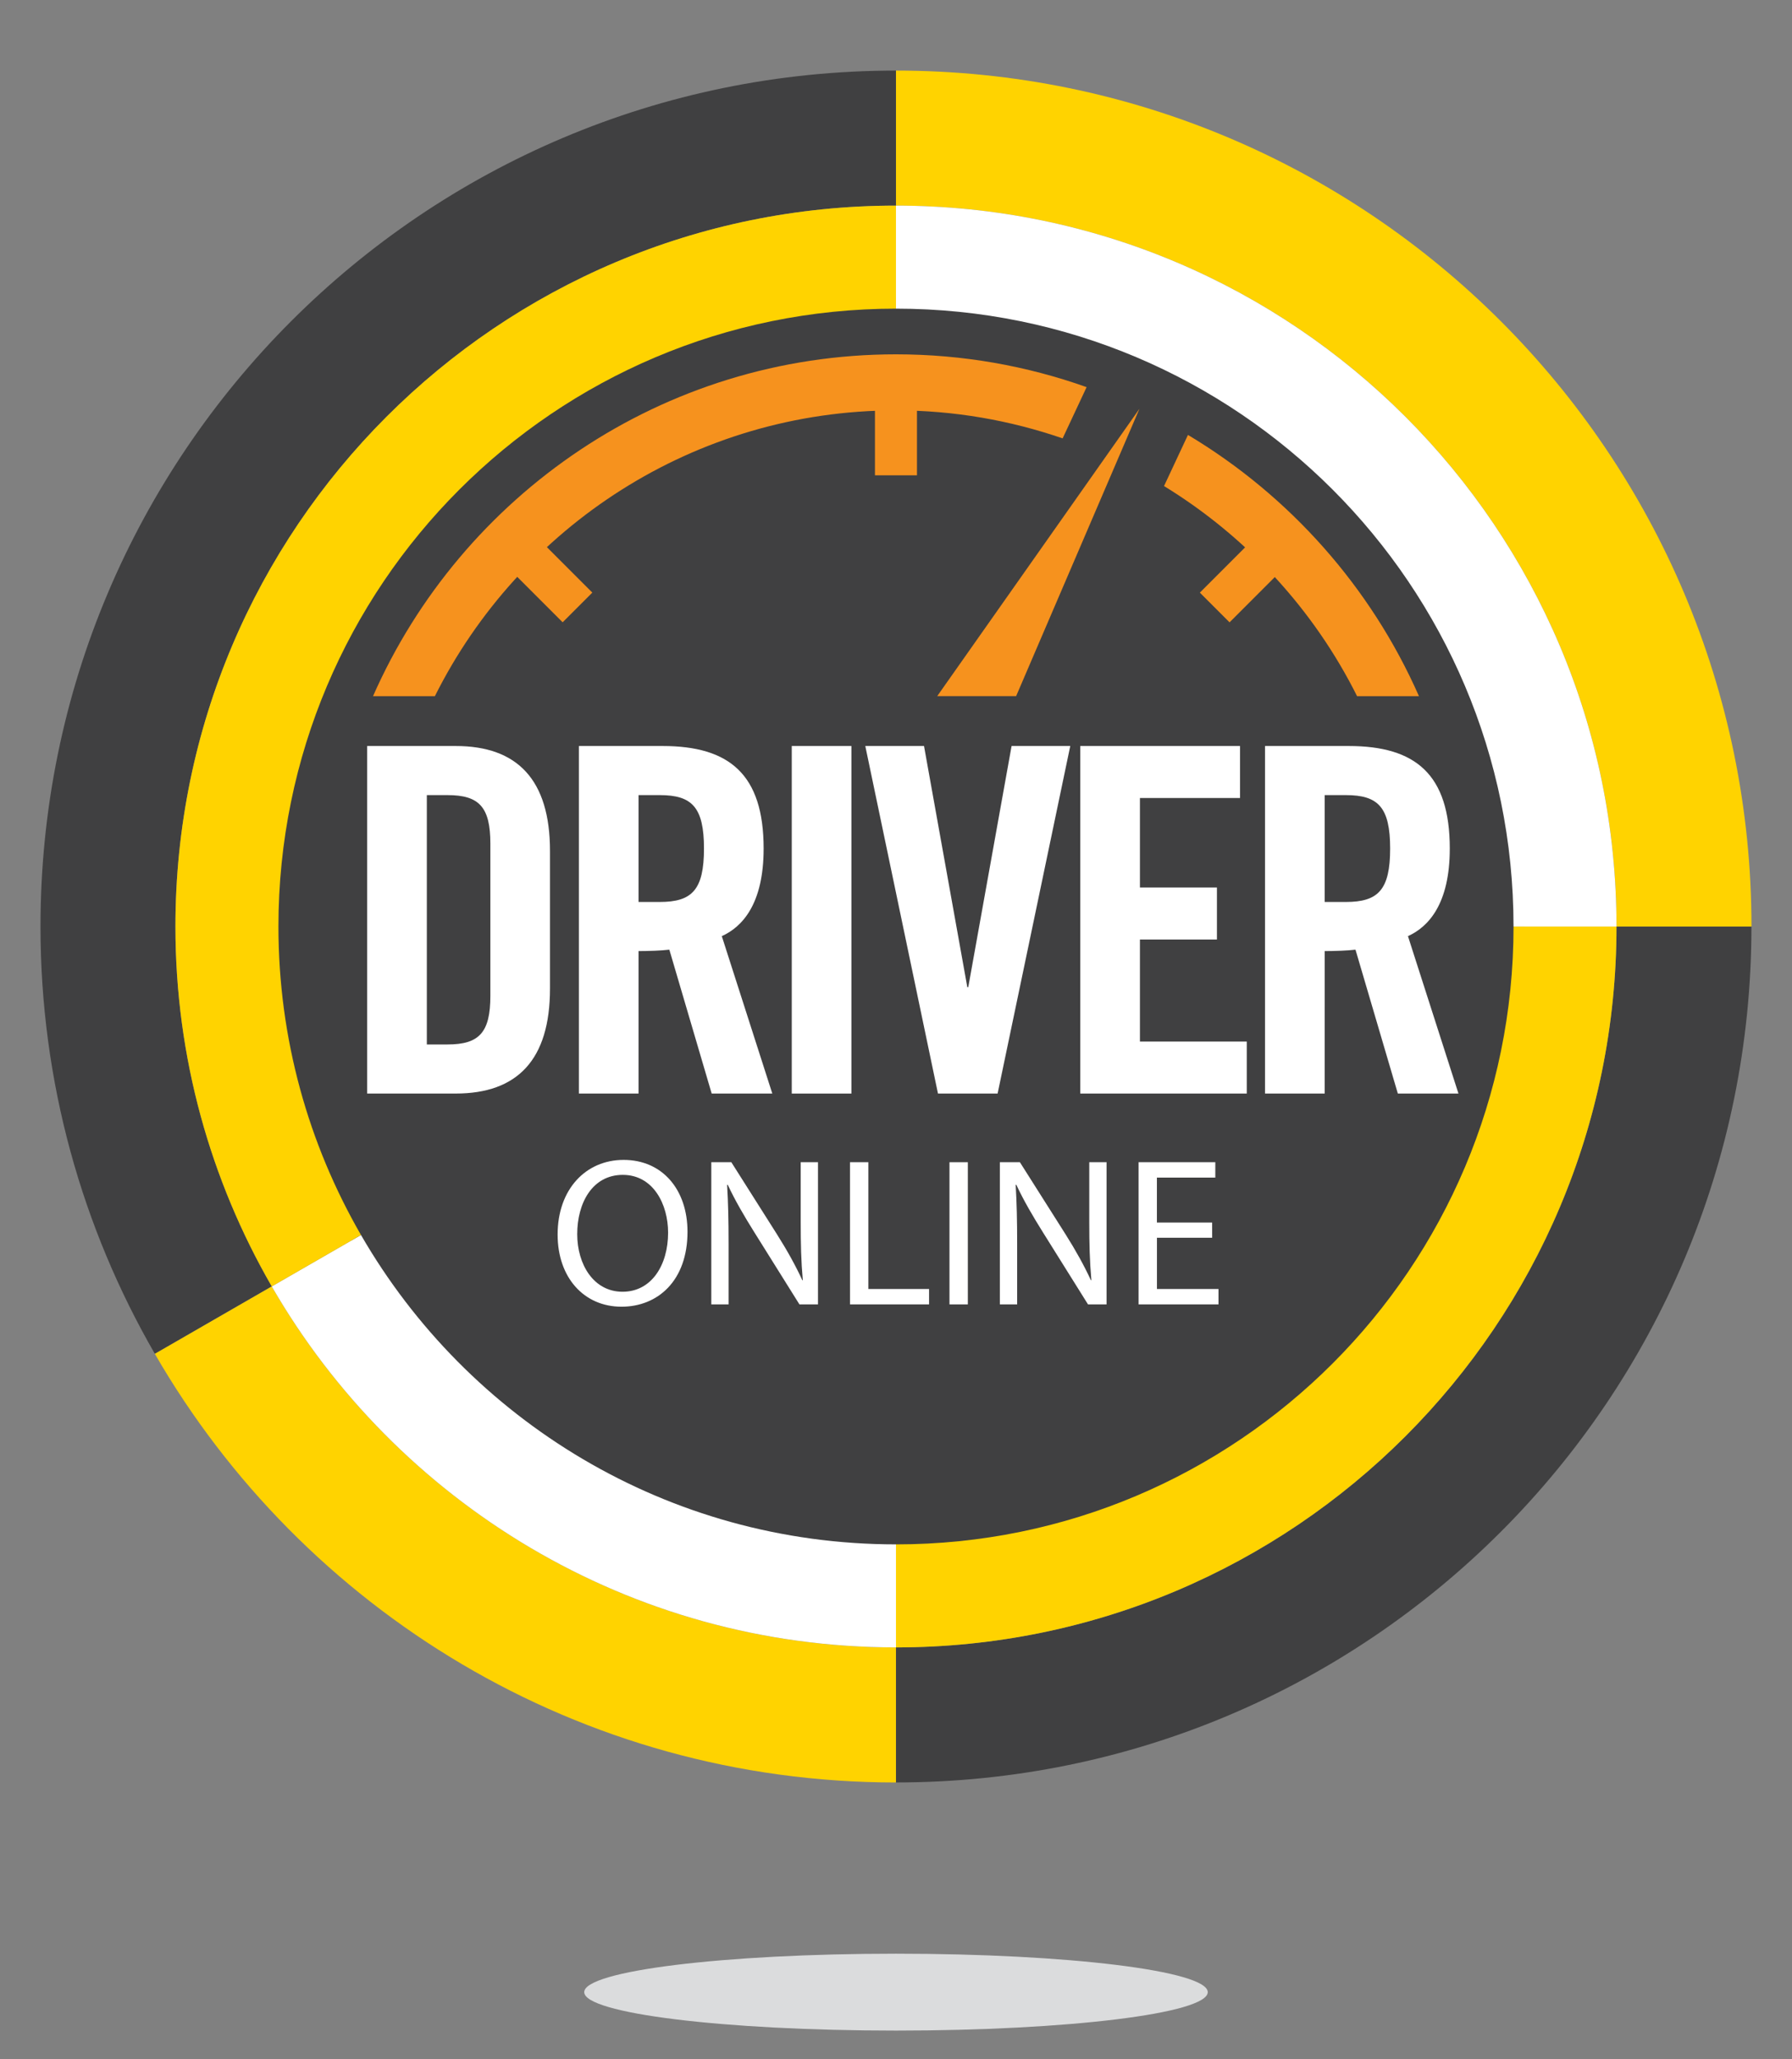 <?xml version="1.0" encoding="utf-8"?>
<!-- Generator: Adobe Illustrator 16.0.0, SVG Export Plug-In . SVG Version: 6.00 Build 0)  -->
<!DOCTYPE svg PUBLIC "-//W3C//DTD SVG 1.1//EN" "http://www.w3.org/Graphics/SVG/1.1/DTD/svg11.dtd">
<svg version="1.1" id="Layer_1" xmlns="http://www.w3.org/2000/svg" xmlns:xlink="http://www.w3.org/1999/xlink" x="0px" y="0px"
	 width="128px" height="147px" viewBox="0 28 128 147" enable-background="new 0 28 128 147" xml:space="preserve">
<rect x="0" y="28" width="128" height="147" fill="#808080" stroke="none"/>
<g>
	<g>
		<g>
			<defs>
				<rect id="SVGID_1_" x="2.892" y="2.032" width="122.213" height="170.935"/>
			</defs>
			<clipPath id="SVGID_2_">
				<use xlink:href="#SVGID_1_"  overflow="visible"/>
			</clipPath>
		</g>
		<g>
			<defs>
				<rect id="SVGID_3_" x="2.892" y="2.032" width="122.213" height="170.935"/>
			</defs>
			<clipPath id="SVGID_4_">
				<use xlink:href="#SVGID_3_"  overflow="visible"/>
			</clipPath>
		</g>
		<g>
			<defs>
				<rect id="SVGID_5_" x="2.892" y="2.032" width="122.213" height="170.935"/>
			</defs>
			<clipPath id="SVGID_6_">
				<use xlink:href="#SVGID_5_"  overflow="visible"/>
			</clipPath>
		</g>
		<g>
			<defs>
				<rect id="SVGID_7_" x="2.892" y="2.032" width="122.213" height="170.935"/>
			</defs>
			<clipPath id="SVGID_8_">
				<use xlink:href="#SVGID_7_"  overflow="visible"/>
			</clipPath>
			<path clip-path="url(#SVGID_8_)" fill="#DBDCDD" d="M86.268,170.223c0,1.516-9.971,2.744-22.269,2.744
				c-12.3,0-22.269-1.229-22.269-2.744c0-1.518,9.969-2.746,22.269-2.746C76.297,167.477,86.268,168.705,86.268,170.223"/>
		</g>
		<g>
			<defs>
				<rect id="SVGID_9_" x="2.892" y="2.032" width="122.213" height="170.935"/>
			</defs>
			<clipPath id="SVGID_10_">
				<use xlink:href="#SVGID_9_"  overflow="visible"/>
			</clipPath>
			<path clip-path="url(#SVGID_10_)" fill="#404041" d="M108.891,94.146c0,24.793-20.098,44.892-44.892,44.892
				c-24.793,0-44.893-20.099-44.893-44.892c0-24.794,20.1-44.893,44.893-44.893C88.793,49.254,108.891,69.352,108.891,94.146"/>
		</g>
		<g>
			<defs>
				<rect id="SVGID_11_" x="2.892" y="2.032" width="122.213" height="170.935"/>
			</defs>
			<clipPath id="SVGID_12_">
				<use xlink:href="#SVGID_11_"  overflow="visible"/>
			</clipPath>
			<path clip-path="url(#SVGID_12_)" fill="#FFFFFF" d="M30.488,102.566h1.478c2.269,0,3.06-0.86,3.06-3.473V88.234
				c0-2.609-0.791-3.47-3.06-3.47h-1.478V102.566z M26.227,81.259h6.324c4.4,0,6.734,2.405,6.734,7.491v9.829
				c0,5.087-2.334,7.491-6.734,7.491h-6.324V81.259z"/>
		</g>
		<g>
			<defs>
				<rect id="SVGID_13_" x="2.892" y="2.032" width="122.213" height="170.935"/>
			</defs>
			<clipPath id="SVGID_14_">
				<use xlink:href="#SVGID_13_"  overflow="visible"/>
			</clipPath>
			<path clip-path="url(#SVGID_14_)" fill="#FFFFFF" d="M45.61,92.393h1.515c2.302,0,3.159-0.858,3.159-3.813
				c0-2.956-0.857-3.816-3.159-3.816H45.61V92.393z M45.61,106.07h-4.26V81.259h5.979c4.775,0,7.216,2.028,7.216,7.321
				c0,3.984-1.544,5.6-2.988,6.253l3.607,11.237h-4.33L47.81,95.797c-0.55,0.068-1.442,0.102-2.2,0.102V106.07z"/>
		</g>
	</g>
	<rect x="56.554" y="81.259" fill="#FFFFFF" width="4.261" height="24.812"/>
	<polygon fill="#FFFFFF" points="72.256,81.259 76.447,81.259 71.258,106.07 66.998,106.07 61.807,81.259 66.001,81.259 
		69.094,98.475 69.162,98.475 	"/>
	<polygon fill="#FFFFFF" points="77.163,106.07 77.163,81.259 88.573,81.259 88.573,84.971 81.423,84.971 81.423,91.361 
		86.924,91.361 86.924,95.074 81.423,95.074 81.423,102.359 89.055,102.359 89.055,106.07 	"/>
	<g>
		<g>
			<defs>
				<rect id="SVGID_15_" x="2.892" y="2.032" width="122.213" height="170.935"/>
			</defs>
			<clipPath id="SVGID_16_">
				<use xlink:href="#SVGID_15_"  overflow="visible"/>
			</clipPath>
			<path clip-path="url(#SVGID_16_)" fill="#FFFFFF" d="M94.621,92.393h1.513c2.304,0,3.162-0.858,3.162-3.813
				c0-2.956-0.858-3.816-3.162-3.816h-1.513V92.393z M94.621,106.07h-4.262V81.259h5.979c4.779,0,7.218,2.028,7.218,7.321
				c0,3.984-1.547,5.6-2.988,6.253l3.607,11.237h-4.33L96.82,95.797c-0.549,0.068-1.441,0.102-2.198,0.102L94.621,106.07
				L94.621,106.07z"/>
		</g>
	</g>
	<g>
		<path fill="#FFFFFF" d="M49.107,115.941c0,3.494-2.123,5.347-4.714,5.347c-2.681,0-4.563-2.078-4.563-5.151
			c0-3.223,2.003-5.33,4.714-5.33C47.315,110.807,49.107,112.93,49.107,115.941z M41.23,116.107c0,2.17,1.175,4.113,3.238,4.113
			c2.078,0,3.253-1.914,3.253-4.218c0-2.019-1.054-4.126-3.237-4.126C42.315,111.876,41.23,113.879,41.23,116.107z"/>
		<path fill="#FFFFFF" d="M50.807,121.123v-10.15h1.431l3.253,5.135c0.753,1.189,1.341,2.259,1.822,3.297l0.03-0.014
			c-0.12-1.355-0.15-2.591-0.15-4.173v-4.247h1.235v10.151h-1.326l-3.223-5.151c-0.708-1.13-1.386-2.289-1.897-3.389l-0.045,0.016
			c0.075,1.279,0.105,2.5,0.105,4.187v4.337h-1.235V121.123z"/>
		<path fill="#FFFFFF" d="M60.714,110.973h1.311v9.051h4.336v1.099h-5.646L60.714,110.973L60.714,110.973z"/>
		<path fill="#FFFFFF" d="M69.131,110.973v10.15H67.82v-10.15H69.131z"/>
		<path fill="#FFFFFF" d="M71.419,121.123v-10.15h1.431l3.254,5.135c0.752,1.189,1.34,2.259,1.821,3.297l0.03-0.014
			c-0.12-1.355-0.15-2.591-0.15-4.173v-4.247h1.235v10.151h-1.326l-3.223-5.151c-0.708-1.13-1.386-2.289-1.897-3.389l-0.045,0.016
			c0.075,1.279,0.105,2.5,0.105,4.187v4.337h-1.235V121.123z"/>
		<path fill="#FFFFFF" d="M86.583,116.364h-3.944v3.659h4.396v1.1h-5.708v-10.15h5.481v1.098h-4.172v3.209h3.945L86.583,116.364
			L86.583,116.364z"/>
	</g>
	<polygon fill="#F6921E" points="81.389,57.184 66.943,77.699 72.58,77.699 	"/>
	<g>
		<g>
			<defs>
				<rect id="SVGID_17_" x="2.892" y="2.032" width="122.213" height="170.935"/>
			</defs>
			<clipPath id="SVGID_18_">
				<use xlink:href="#SVGID_17_"  overflow="visible"/>
			</clipPath>
			<path clip-path="url(#SVGID_18_)" fill="#404041" d="M12.531,94.146c0-28.423,23.044-51.467,51.468-51.467v-9.64
				c-33.749,0-61.107,27.359-61.107,61.107c0,11.114,2.982,21.526,8.169,30.506l8.351-4.813
				C15.045,112.277,12.531,103.508,12.531,94.146"/>
		</g>
		<g>
			<defs>
				<rect id="SVGID_19_" x="2.892" y="2.032" width="122.213" height="170.935"/>
			</defs>
			<clipPath id="SVGID_20_">
				<use xlink:href="#SVGID_19_"  overflow="visible"/>
			</clipPath>
			<path clip-path="url(#SVGID_20_)" fill="#FFD300" d="M19.411,119.84l-8.351,4.813c10.561,18.285,30.306,30.601,52.938,30.601
				v-9.64C44.937,145.611,28.307,135.24,19.411,119.84"/>
		</g>
		<g>
			<defs>
				<rect id="SVGID_21_" x="2.892" y="2.032" width="122.213" height="170.935"/>
			</defs>
			<clipPath id="SVGID_22_">
				<use xlink:href="#SVGID_21_"  overflow="visible"/>
			</clipPath>
			<path clip-path="url(#SVGID_22_)" fill="#404041" d="M63.999,145.611v9.641c33.748,0,61.104-27.359,61.104-61.107h-9.641
				C115.464,122.57,92.423,145.611,63.999,145.611"/>
		</g>
		<g>
			<defs>
				<rect id="SVGID_23_" x="2.892" y="2.032" width="122.213" height="170.935"/>
			</defs>
			<clipPath id="SVGID_24_">
				<use xlink:href="#SVGID_23_"  overflow="visible"/>
			</clipPath>
			<path clip-path="url(#SVGID_24_)" fill="#FFD300" d="M63.999,33.039v9.64c28.424,0,51.465,23.043,51.465,51.467h9.642
				C125.104,60.397,97.747,33.039,63.999,33.039"/>
		</g>
		<g>
			<defs>
				<rect id="SVGID_25_" x="2.892" y="2.032" width="122.213" height="170.935"/>
			</defs>
			<clipPath id="SVGID_26_">
				<use xlink:href="#SVGID_25_"  overflow="visible"/>
			</clipPath>
			<path clip-path="url(#SVGID_26_)" fill="#FFFFFF" d="M25.785,116.167l-6.374,3.672c8.896,15.4,25.525,25.772,44.588,25.772
				v-7.356C47.66,138.256,33.408,129.367,25.785,116.167"/>
		</g>
		<g>
			<defs>
				<rect id="SVGID_27_" x="2.892" y="2.032" width="122.213" height="170.935"/>
			</defs>
			<clipPath id="SVGID_28_">
				<use xlink:href="#SVGID_27_"  overflow="visible"/>
			</clipPath>
			<path clip-path="url(#SVGID_28_)" fill="#FFD300" d="M63.999,138.256v7.355c28.424,0,51.465-23.041,51.465-51.465h-7.354
				C108.109,118.508,88.361,138.256,63.999,138.256"/>
		</g>
		<g>
			<defs>
				<rect id="SVGID_29_" x="2.892" y="2.032" width="122.213" height="170.935"/>
			</defs>
			<clipPath id="SVGID_30_">
				<use xlink:href="#SVGID_29_"  overflow="visible"/>
			</clipPath>
			<path clip-path="url(#SVGID_30_)" fill="#FFD300" d="M12.531,94.146c0,9.361,2.514,18.131,6.88,25.693l6.373-3.672
				c-3.743-6.482-5.896-13.998-5.896-22.021c0-24.362,19.75-44.111,44.111-44.111v-7.356C35.575,42.679,12.531,65.722,12.531,94.146
				"/>
		</g>
		<g>
			<defs>
				<rect id="SVGID_31_" x="2.892" y="2.032" width="122.213" height="170.935"/>
			</defs>
			<clipPath id="SVGID_32_">
				<use xlink:href="#SVGID_31_"  overflow="visible"/>
			</clipPath>
			<path clip-path="url(#SVGID_32_)" fill="#FFFFFF" d="M108.109,94.146h7.354c0-28.423-23.041-51.467-51.465-51.467v7.356
				C88.361,50.035,108.109,69.784,108.109,94.146"/>
		</g>
	</g>
	
		<rect x="35.181" y="67.341" transform="matrix(-0.707 -0.707 0.707 -0.707 17.452 144.91)" fill="#F6921E" width="7.114" height="2.999"/>
	
		<rect x="87.764" y="65.281" transform="matrix(-0.707 -0.707 0.707 -0.707 103.721 180.633)" fill="#F6921E" width="3.001" height="7.115"/>
	<rect x="62.497" y="54.817" fill="#F6921E" width="3.001" height="7.116"/>
	<g>
		<g>
			<defs>
				<rect id="SVGID_33_" x="2.892" y="2.032" width="122.213" height="170.935"/>
			</defs>
			<clipPath id="SVGID_34_">
				<use xlink:href="#SVGID_33_"  overflow="visible"/>
			</clipPath>
			<path clip-path="url(#SVGID_34_)" fill="#F6921E" d="M75.902,59.296l1.713-3.658c-4.26-1.514-8.844-2.342-13.617-2.342
				c-16.668,0-31.024,10.05-37.354,24.404h4.419c6.043-12.083,18.532-20.402,32.935-20.402
				C68.166,57.297,72.165,58.012,75.902,59.296"/>
		</g>
		<g>
			<defs>
				<rect id="SVGID_35_" x="2.892" y="2.032" width="122.213" height="170.935"/>
			</defs>
			<clipPath id="SVGID_36_">
				<use xlink:href="#SVGID_35_"  overflow="visible"/>
			</clipPath>
			<path clip-path="url(#SVGID_36_)" fill="#F6921E" d="M84.854,59.05l-1.709,3.65c5.883,3.602,10.688,8.8,13.789,15h4.42
				C97.916,69.905,92.107,63.386,84.854,59.05"/>
		</g>
	</g>
</g>
</svg>
